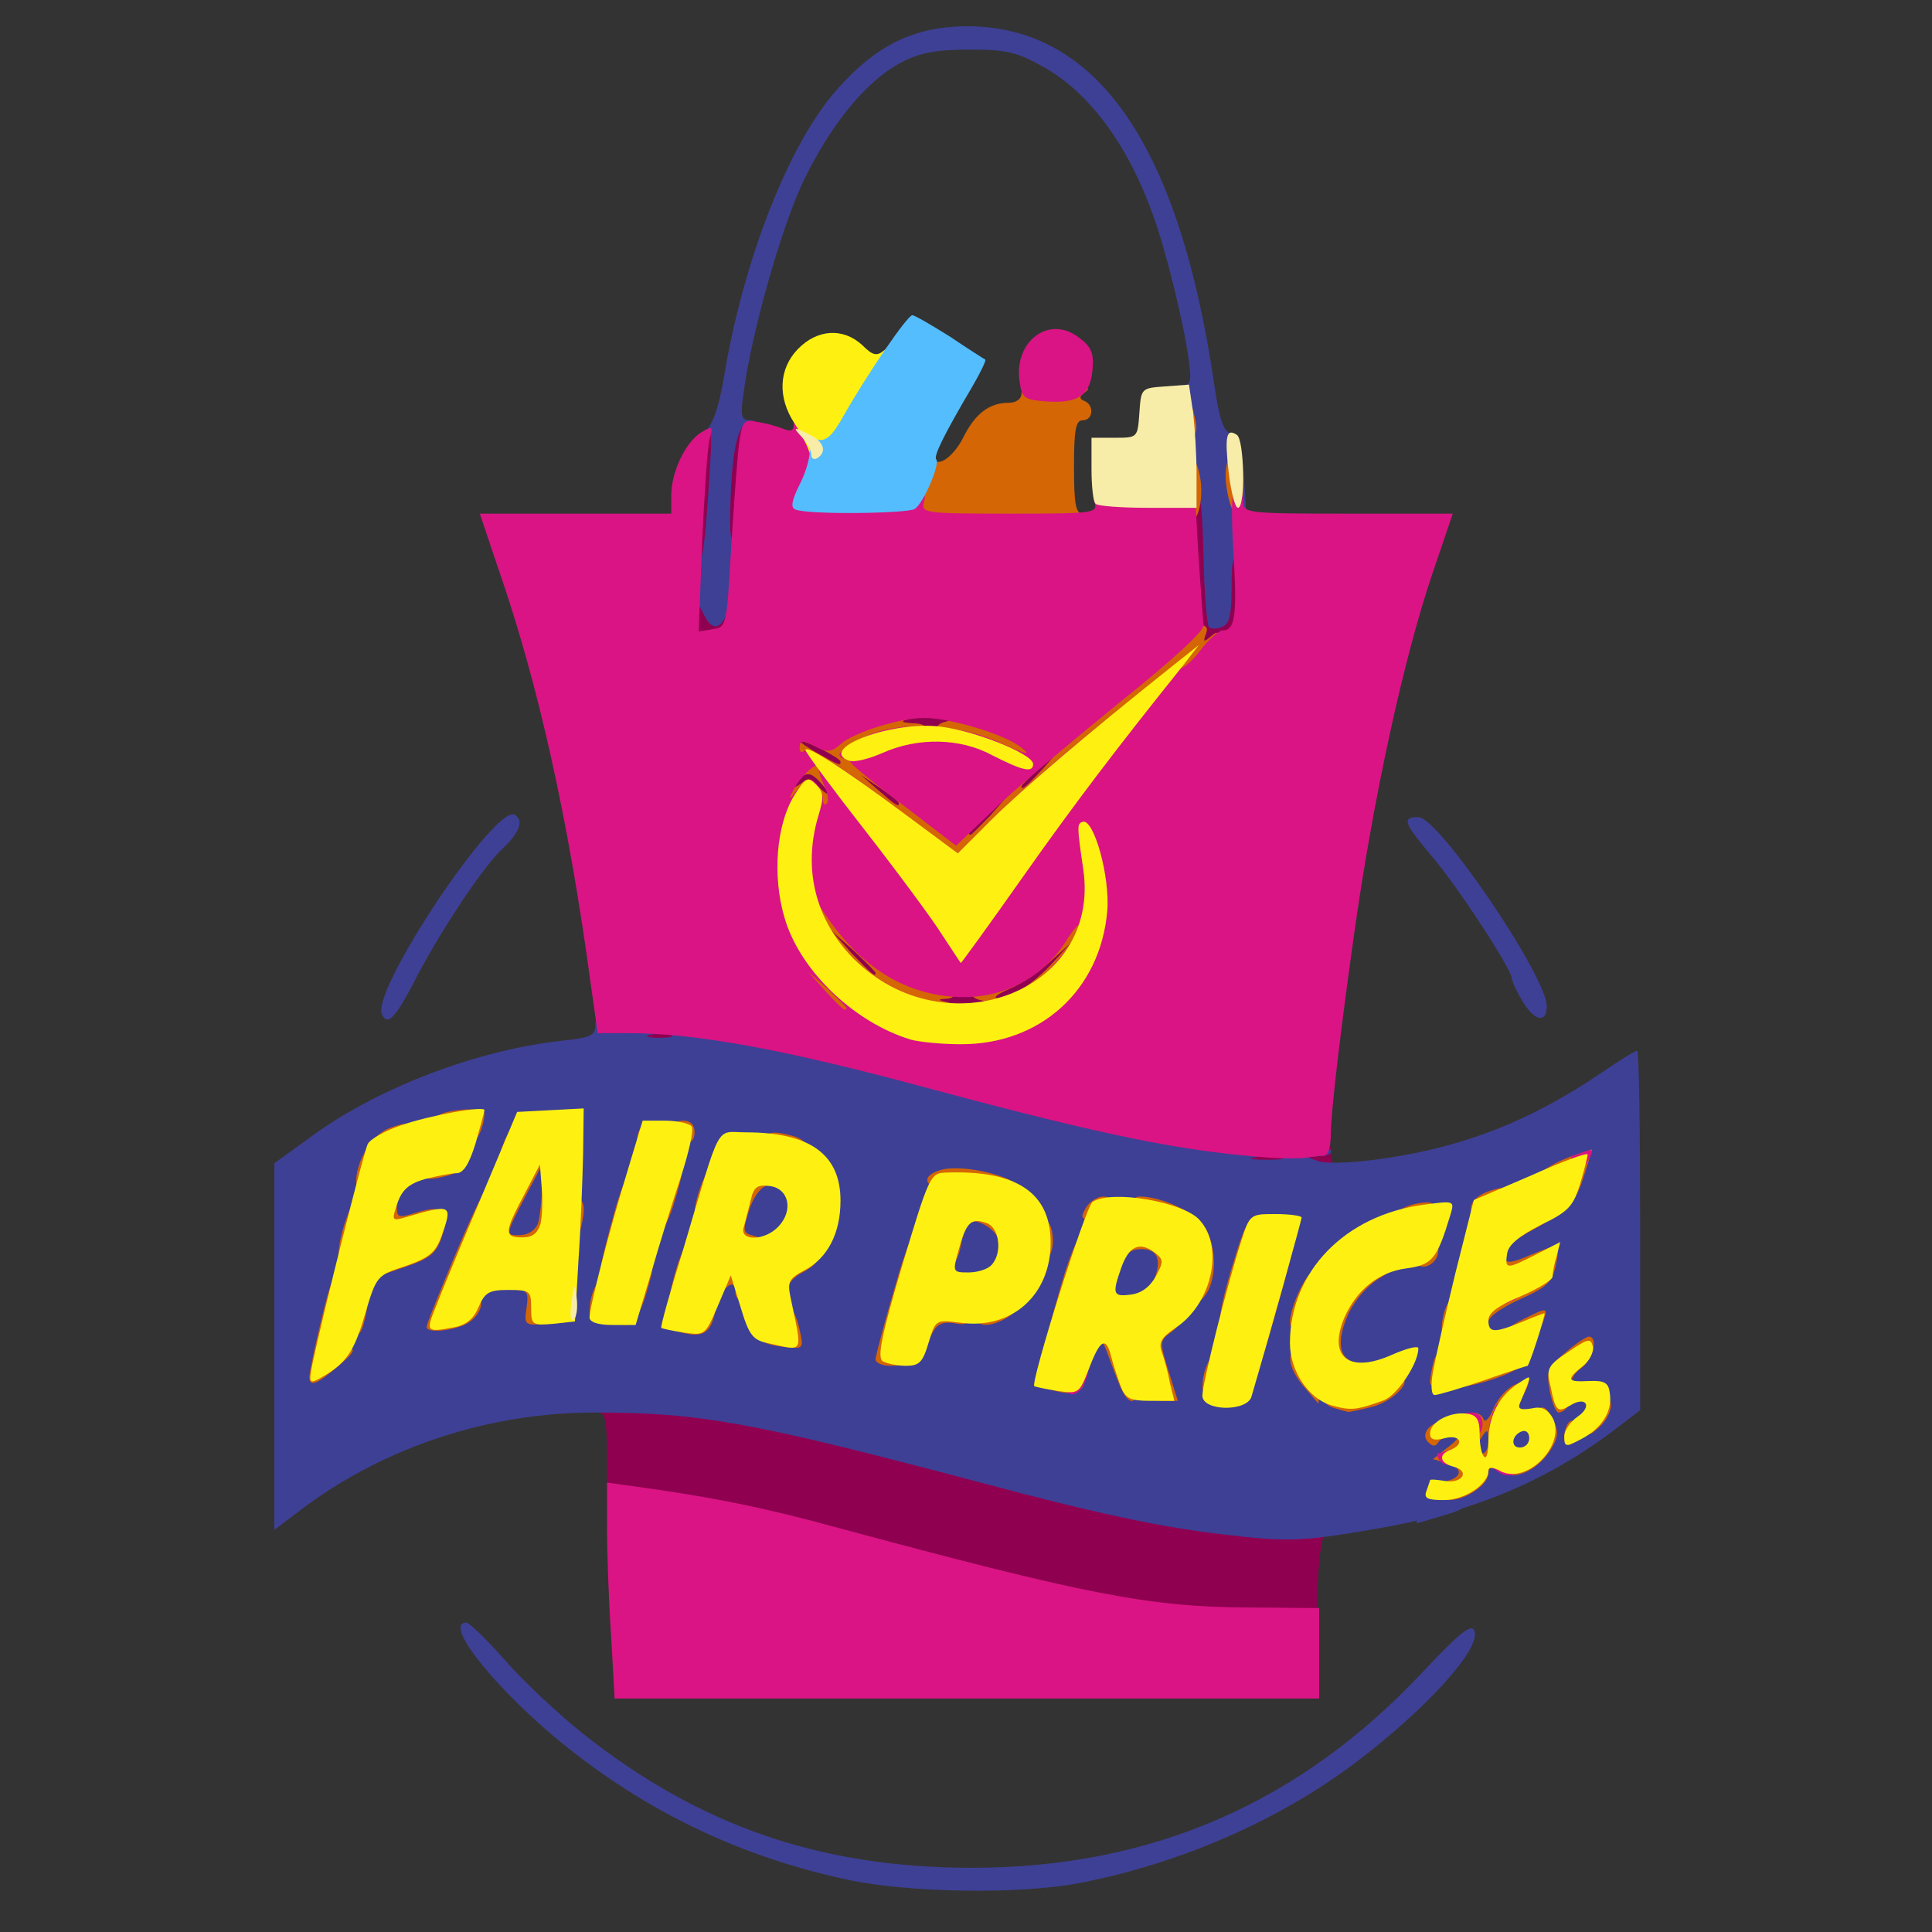 <svg xmlns="http://www.w3.org/2000/svg" width="3310" height="3310"><rect width="100%" height="100%" fill="#333333" stroke="none"/><path d="M1450 3220c-190-41-357-123-507-250-107-92-182-190-144-190 5 0 35 29 66 64 31 36 92 93 136 128 199 157 406 228 664 228 308 0 563-111 774-337 62-66 82-82 87-69 12 30-82 134-204 226-131 99-301 173-472 206-104 20-294 17-400-6zm983-660c5-40 3-50-8-50-10 0-15-11-15-35 0-33 2-35 35-35 28 0 35 4 35 20 0 11 7 20 15 20 10 0 15-10 15-30 0-28 3-30 35-30 34 0 35 1 35 40s-1 40-35 40c-35 0-35 0-33 42 3 41 3 42-41 55l-44 13 6-50zm197-105c0-54 0-55-30-55-28 0-30-3-30-35 0-33 2-35 35-35s35 2 35 35c0 24 5 35 15 35s15-11 15-35c0-19 5-35 10-35 6 0 10-7 10-15 0-10 11-15 35-15 33 0 35 2 35 35 0 19-4 35-10 35-5 0-10 7-10 15s-9 15-20 15c-13 0-20 7-20 20 0 11 7 20 15 20s15 9 15 20c0 21-45 50-80 50-18 0-20-6-20-55zm-702-22c-36-4-38-6-38-39 0-30-3-34-25-34s-25-4-25-35c0-33 2-35 35-35s35 2 35 34c0 31 3 34 38 39 20 4 61 4 90 0l52-6v83l-62-2c-35-1-80-3-100-5zm302-28c0-33 2-35 33-35 22 0 28-3 18-9-7-5-16-29-18-55l-6-46h36c26 0 36 5 40 20 3 11 12 20 21 20s16 8 16 20c0 16 7 20 35 20 33 0 35 2 35 35s-2 35-35 35c-28 0-35-4-35-20s-7-20-35-20c-33 0-35 2-35 35s-2 35-35 35-35-2-35-35zm-100-80c0-33 2-35 35-35s35 2 35 35-2 35-35 35-35-2-35-35zm-380-5c0-25-4-30-25-30-22 0-25-4-25-35 0-27 4-35 18-35 9 0 41-3 70-6l52-7v37c0 20-4 36-10 36-5 0-10 16-10 35 0 33-2 35-35 35-32 0-35-2-35-30zm-410-25c0-33 2-35 35-35s35 2 35 35-2 35-35 35-35-2-35-35zm-100-11c0-9-9-18-20-21-15-4-20-14-20-40v-36l45 6c26 2 49 7 52 10s8 26 10 52l6 45h-37c-26 0-36-4-36-16zm240-19c0-33 2-35 35-35s35 2 35 35-2 35-35 35-35-2-35-35zm520 0c0-33 2-35 35-35s35 2 35 35-2 35-35 35-35-2-35-35zm-1130-50c0-33 2-35 35-35s35 2 35 35-2 35-35 35-35-2-35-35zm110 0c0-33 2-35 35-35s35 2 35 35-2 35-35 35-35-2-35-35zm1180 0c0-33 2-35 35-35s35 2 35 35-2 35-35 35-35-2-35-35zm290 3c0-13 7-56 17-95 17-73 17-73 50-73 40 0 41 11 16 118-17 72-17 72-50 72-28 0-33-4-33-22zm-570-23c0-33 2-35 35-35s35 2 35 35-2 35-35 35-35-2-35-35zm-1260-10c0-33 2-35 35-35s35 2 35 35-2 35-35 35-35-2-35-35zm110 0c0-33 2-35 35-35s35 2 35 35-2 35-35 35-35-2-35-35zm390 20c0-8-7-15-15-15-10 0-15-11-15-35 0-33 2-35 35-35 24 0 35 5 35 15 0 8 7 15 15 15 10 0 15 11 15 35 0 33-2 35-35 35-24 0-35-5-35-15zm480-30c0-33 2-35 35-35s35 2 35 35-2 35-35 35-35-2-35-35zm166-51c-11-81-10-84 28-84 30 0 34 4 40 31 3 17 6 47 6 65 0 32-2 34-34 34s-34-2-40-46zm-926-9v-35h110v70H840v-35zm420 0c0-31 3-35 25-35 16 0 25-6 25-15 0-10 11-15 35-15 33 0 35 2 35 35 0 24-5 35-15 35-8 0-15 7-15 15 0 11-12 15-45 15-45 0-45 0-45-35zm930 15c0-13-7-20-20-20-16 0-20-7-20-35v-35h49c46 0 49 1 55 31 13 68 9 79-29 79-28 0-35-4-35-20zm-1460-35c0-33 2-35 35-35s35 2 35 35-2 35-35 35-35-2-35-35zm1610-20c0-33 2-35 35-35s35 2 35 35-2 35-35 35-35-2-35-35zm-930-20c0-45 0-45 35-45s35 0 35 45 0 45-35 45-35 0-35-45zm140-20c0-19 5-35 10-35 6 0 10-7 10-15 0-12 14-15 70-15h70v35c0 35 0 35-45 35-33 0-45 4-45 15 0 10-11 15-35 15-33 0-35-2-35-35zm-820-20c0-33 2-35 35-35s35 2 35 35-2 35-35 35-35-2-35-35zm90-40c0-33 2-35 35-35s35 2 35 35-2 35-35 35-35-2-35-35zm-230-10c0-33 2-35 35-35s35 2 35 35-2 35-35 35-35-2-35-35zm460 0c0-33 2-35 35-35s35 2 35 35-2 35-35 35-35-2-35-35zm140-10c0-31 3-35 25-35 14 0 25-4 25-10 0-5 18-10 40-10 39 0 40 1 40 35 0 32-2 35-30 35-16 0-30 5-30 10 0 6-16 10-35 10-33 0-35-2-35-35zm-510-39c0-31 3-34 38-40 74-12 82-9 82 28 0 31-3 34-37 40-75 12-83 9-83-28zm220-21v-35h110v70H900v-35zm-246-158c-16-44 196-361 228-341 16 10 8 31-23 60-34 32-112 151-152 231-30 57-44 72-53 50zm996-21c0-30 4-34 31-40 67-13 79-9 79 28 0 30-4 34-31 40-67 13-79 9-79-28zm960 2c-11-18-20-37-20-42 0-15-93-158-137-209-48-57-52-67-23-67 35 0 220 273 220 324 0 29-20 26-40-6zm-1140-363c0-33 2-35 35-35s35 2 35 35-2 35-35 35-35-2-35-35zm-110-70c0-33 2-35 35-35s35 2 35 35-2 35-35 35-35-2-35-35zm273-2c-19-4-23-11-23-39 0-37 12-41 79-28 27 6 31 10 31 40 0 32-2 34-32 33-18-1-43-4-55-6zm-143-38c0-33 2-35 35-35s35 2 35 35-2 35-35 35-35-2-35-35zm-310-150c-9-11-11-52-5-172 7-144 9-158 30-179 16-16 26-44 35-96 33-202 112-404 196-497 67-75 131-105 219-106 224-1 365 203 425 612 9 62 16 82 29 86 15 4 19 21 24 103 4 55 7 133 7 175 0 84-3 89-65 89-41 0-42-2-49-200-3-74-9-161-12-192-6-51-5-58 11-58 15 0 17-6 11-47-8-59-38-182-60-243-43-121-109-210-186-254-48-27-64-31-130-31-58 0-85 6-116 22-59 31-119 104-166 200-38 78-91 264-104 366-6 40-4 47 11 47 14 0 16 6 11 28-4 15-9 97-12 182-4 85-11 161-16 168-14 17-73 15-88-3z" fill="#3E4095"/><g fill="#8F0051"><path d="M2015 2783c-157-20-232-37-655-148-74-19-177-41-227-47l-93-12v-78c0-63-3-78-15-78-8 0-15-7-15-15 0-12 15-15 73-15 112 0 264 26 456 76 343 89 401 103 488 118 48 8 125 18 171 22 45 4 82 11 82 15 0 5-4 9-10 9-5 0-10 35-12 78l-3 77-105 1c-58 1-118 0-135-3zm265-678c0-33 2-35 35-35s35 2 35 35-2 35-35 35-35-2-35-35zm-245-96c-78-11-267-53-430-99-241-66-405-100-487-100h-48v-35c0-35 0-35 44-35 110 0 266 30 531 100 321 86 441 110 563 110 70 0 72 1 72 25 0 14 5 25 10 25 6 0 10 5 10 10 0 12-165 11-265-1zm-495-274c-52-16-123-73-145-116-8-15-15-42-15-59 0-28 3-30 35-30 19 0 35 4 35 10 0 18 73 91 109 110 85 43 155 29 218-43 24-27 40-37 63-37 28 0 30 3 30 35 0 51-56 110-123 130-62 18-147 18-207 0zm21-285c-24-22-46-40-48-40-3 0-16-9-31-20-14-12-28-16-31-11-4 5-35 13-70 17l-63 7 6-42c19-131 15-121 50-121 17-1 56-9 86-20 93-33 249-20 314 26 17 12 21 11 33-6 8-11 18-20 22-20 5 0 28-18 52-40s49-40 54-40c6 0 16-9 23-20s17-20 22-20c6 0 18-8 28-17 15-16 17-34 14-130-4-108-3-113 16-113s21 8 24 114c1 63 6 117 9 120 3 4 14 4 23 0 12-5 16-20 16-65 0-52 2-59 20-59s20 7 20 68c0 72-3 81-37 100-13 6-33 18-45 25-13 6-29 20-36 30-7 9-17 17-21 17s-27 18-51 40-48 40-54 40-17 9-24 20-17 20-22 20c-6 0-24 16-41 35s-40 35-50 35-19 5-19 12c0 16-51 68-67 68-7 0-13 7-13 15 0 10-10 15-33 15s-44-11-76-40zm99-85c13-14 32-25 42-25 30 0 20-25-17-43-52-25-108-31-150-17l-37 12 36 24c20 14 36 29 36 34 0 6 6 10 14 10 7 0 19 7 26 15 17 20 23 19 50-10z"/><path d="M1810 1395c0-33 2-35 35-35s35 2 35 35-2 35-35 35-35-2-35-35zm-640-324c0-45 19-55 35-20 13 29 28 29 40 2 16-38 37-28 33 15l-3 37-52 3-53 3v-40zm0-153c0-107 10-163 32-177 18-11 19-9 13 81-8 131-14 158-30 158-12 0-15-14-15-62zm81-40c2-102 12-152 33-156 18-4 19 1 13 58-4 35-7 83-7 106 0 37-3 44-20 44-18 0-20-6-19-52zm479-173c0-8 5-15 10-15 6 0 10-9 10-20 0-16 7-20 35-20 33 0 35 2 35 35 0 35 0 35-45 35-33 0-45-4-45-15z"/></g><g fill="#3E4095"><path d="M2097 2629c-105-12-215-35-417-89-389-103-480-120-661-120-178 0-355 57-496 161l-53 40v-628l58-42c115-86 288-152 435-168 48-5 57-9 57-26 0-19 5-19 108-12 159 11 278 34 537 105 255 71 460 110 572 110 43 0 62 19 21 21-21 1-21 1 3 9 16 4 64 2 115-6 135-20 248-65 366-145 32-22 60-39 63-39s5 139 5 308v308l-47 36c-118 88-243 140-410 168-122 21-148 22-256 9zm56-397c20-70 30-121 23-119-11 4-74 215-75 252s16-5 52-133zm194 141c13-6 6-9-27-13l-45-5-3-57c-4-68 15-110 61-138 18-11 46-20 63-20 23 0 33-5 37-20 7-26-12-26-62-1-65 33-131 124-131 180 0 26 47 81 70 81 10 0 27-3 37-7zm-382-63v-60h-42c-42 0-43-1-43-32 0-18 5-50 11-70 10-38 10-38 64-38 50 0 55 2 61 25 3 14 4 39 0 55-7 38-1 38 19-1 15-28 15-33 1-54-20-30-43-43-94-51-33-5-42-3-50 12-17 33-80 254-73 254 4 0 14-18 21-40 13-39 16-41 49-38 32 3 36 7 50 51 8 26 17 47 20 47s6-27 6-60zm585 15l35-13-32-1c-30-1-32-3-35-43l-3-43-11 58c-12 63-11 64 46 42zm-911-93c64 3 89-11 117-64 21-41 17-64-16-92-33-27-100-50-112-38-4 4-23 57-41 117-46 150-50 167-27 117l19-42 60 2zm-318-13c-2-40 1-53 15-64 16-11 12-13-36-12l-55 2 1-45c1-25 6-58 13-73 10-26 14-28 63-25l53 3 3 47c2 26-2 58-8 70-11 23-11 23 10-1 30-34 35-67 15-97-19-30-76-56-112-52-23 3-29 14-64 128-39 127-51 190-21 113 15-40 19-43 54-43 27 0 38 4 38 15 0 16 26 85 32 85 2 0 1-23-1-51zm-364-50c1-35-1-56-4-46-3 13-16 17-58 17-33 0-55-5-57-12-3-7-10 2-16 20l-11 32h119v31c0 20 4 29 13 27 8-3 13-28 14-69zm149-77c40-131 45-157 25-136-9 9-81 257-81 278 0 28 18-19 56-142zm1444 68c0-51 14-73 51-85 11-4 19-9 16-11-2-2-18 1-34 7-27 9-33 18-47 74-19 78-19 76-1 69 10-4 15-21 15-54zm-1885-20c47-18 48-19 18-20-31 0-32-1-35-47l-3-48-16 68c-9 37-16 67-15 67 0 0 24-9 51-20zm305-140c0-68-1-70-25-70-14 0-29 8-35 20-10 18-8 20 20 20 29 0 30 1 30 50 0 28 2 50 5 50s5-31 5-70zm-254-11c44-8 63-21 64-41 0-29-123 27-128 57-2 15-1 17 6 6 5-7 31-17 58-22zm1477-6c-13-2-33-2-45 0-13 2-3 4 22 4s35-2 23-4zm-1045-210c-10-2-26-2-35 0-10 3-2 5 17 5s27-2 18-5z"/><path d="M1612 2146c3-35 9-69 12-75 9-14 71-14 97-1 15 9 19 22 19 63 0 29-5 58-12 65s-36 12-66 12h-55l5-64zM1330 875c0-33 2-35 35-35s35 2 35 35-2 35-35 35-35-2-35-35z"/></g><g fill="#D46605"><path d="M2460 2556c0-7 9-16 20-19 27-7 25-23-2-31l-23-6 25-20c20-15 21-20 8-20-9 0-20 5-24 11-4 7-9 8-17 0-17-17 11-42 39-35 15 4 24 2 24-5 0-15 27-14 32 1 2 6 10-2 17-19s23-35 37-41c28-13 29-11 10 26-7 15-17 42-21 60-6 30-5 32 19 32s26-4 26-40c0-45 15-52 32-15 9 19 7 29-6 50-24 36-62 52-87 37-15-10-19-9-19 2 0 20-39 46-67 46-13 0-23-6-23-14zm90-88c0-19-2-20-10-8-13 19-13 30 0 30 6 0 10-10 10-22zm130-7c0-11 5-23 10-26 6-3 10 3 10 14s-4 23-10 26c-5 3-10-3-10-14zm40-34c0-30 4-37 20-37 13 0 20 7 20 18s-9 27-20 37c-20 18-20 17-20-18zm-432-14c-32-8-21-33 15-34 17 0 26-3 20-6-7-2-13-11-13-19s-10-14-25-14c-21 0-25 5-25 33l-1 32-24-28c-30-34-33-67-6-67 11 0 22 6 24 13 3 6 6-4 6-24 2-61 20-99 47-99 19 0 24-5 24-25 0-22 4-25 35-25 45 0 44 12 0 39-22 13-43 37-55 62-27 61-11 93 42 82 21-4 28-2 28 11 0 9 7 16 15 16 30 0-4 39-43 50-20 5-39 9-42 9-3-1-13-3-22-6zm367-30c-6-34-4-40 26-65 18-16 37-28 41-28 17 0 7 40-13 54-14 10-19 21-15 32 6 16-9 44-24 44-4 0-11-17-15-37zm-739-15c-7-18-16-42-20-53-7-19-8-19-21 5-14 25-14 25-15-12 0-36 1-38 33-38 31 0 35 4 45 39 24 78 5 127-22 59zm54-3c0-19-4-35-10-35-5 0-10-16-10-35 0-33 2-35 35-35 39 0 43 7 18 25-16 12-16 16-1 64l16 51h-24c-21 0-24-5-24-35zm-162 18c-34-9-20-33 18-33 28 0 35 3 32 17-3 19-21 24-50 16zm252-5c0-30 13-58 26-58 9 0 14 12 14 35 0 28-4 35-20 35-11 0-20-6-20-12zm60-23c0-19 5-35 10-35 6 0 10-16 10-35 0-28 4-35 20-35 22 0 25-13 21-92-3-43-1-48 18-48 12 0 21 3 21 8 0 4-16 67-37 140-23 84-41 132-50 132-8 0-13-13-13-35zm330 13c0-7 3-23 6-35 7-26 34-32 34-8 0 17 46 21 52 4 2-5 23-13 47-16 40-6 43-5 33 13-19 35-172 72-172 42zm-1920-9c0-6 9-51 21-100 14-60 25-89 35-89 8 0 14 10 14 25 0 16 6 25 15 25 16 0 18 12 8 48-4 17-11 22-24 19-12-3-19 0-19 9 0 8 8 14 18 14 12 1 8 8-18 30-37 32-50 37-50 19zm970-30c0-5 14-59 32-120 21-75 36-109 46-109 12 0 13 10 9 47-3 26-10 49-16 51s-11 19-11 38-5 34-10 34c-7 0-8 13-4 35 6 33 5 35-20 35-14 0-26-5-26-11zm290-19c0-6 12-53 27-105 28-99 53-127 53-60 0 19-4 35-10 35-5 0-10 16-10 35s-4 35-10 35c-5 0-10 16-10 35 0 28-4 35-20 35-11 0-20-5-20-10zm-472-7c-22-5-24-33-3-33 8 0 15-9 15-20 0-36 27-21 38 20 9 38 9 40-12 39-11-1-29-3-38-6z"/><path d="M1570 2265c0-35 0-35 45-35 39 0 45 3 45 21 0 17-5 20-25 16-18-3-29 1-36 14-15 30-29 22-29-16zm1000 25c0-5 18-19 40-30 44-22 44-22 30 14-7 20-16 26-40 26-16 0-30-4-30-10zm-1402-7c-27-7-30-34-12-100 19-70 44-86 44-28 0 19-4 35-10 35-5 0-10 11-10 25 0 20 5 25 25 25 21 0 23 3 16 23-8 23-23 28-53 20zm1302-5c0-30 13-58 26-58 9 0 14 12 14 35 0 28-4 35-20 35-11 0-20-6-20-12zm-1739-5c0-5 24-64 53-133 33-78 57-125 67-125 20 0 31-19 14-25-11-4-11-10 0-37 18-41 35-42 35-3 0 25 4 30 25 30 22 0 25 4 25 35s3 35 25 35c26 0 31 13 19 58-4 15-14 22-30 22-13 0-24 5-24 10 0 6-20 10-45 10-41 0-45-2-51-27-10-48-12-49-13-10-1 20-5 37-11 37-5 0-10 11-10 25s-4 25-10 25c-5 0-10 5-10 10 0 6 9 10 19 10 28 0 15 39-16 51-29 11-63 12-62 2zm191-178c3-11 6-38 7-60v-40l-29 55c-35 67-35 67-7 66 13-1 25-9 29-21zm1288 170c0-25 28-85 39-85 12 0 14 42 5 78-7 25-44 31-44 7zm310-20c0-31 3-35 25-35s24-2 15-26c-6-14-10-39-10-55 0-22 5-29 20-29 11 0 20-7 20-15 0-10 11-15 35-15 44 0 45 14 3 36-35 18-48 31-48 51 0 8 13 6 42-7 24-10 44-17 46-15s1 18-3 35c-6 27-16 36-61 56-31 14-54 30-54 39 0 8-7 15-15 15-10 0-15-11-15-35z"/><path d="M902 2241c4-25 1-31-14-31-10 0-18-4-18-10 0-5 16-10 35-10 28 0 35 4 35 20 0 29 37 27 43-2 3-13 4-5 4 17-2 40-2 40-46 43-43 3-43 3-39-27zm158 5c0-14 5-26 10-26 6 0 10-16 10-35 0-28 4-35 20-35 23 0 24 10 6 70-15 51-46 69-46 26zm610 4c0-16 7-20 35-20 39 0 46 14 16 30-31 16-51 12-51-10zm421 3c0-10 10-52 23-93 16-55 27-76 40-78 17-4 18 1 13 34-4 22-11 40-17 42-5 2-10 14-10 27 0 51-12 85-31 85-12 0-19-7-18-17zm-1081-5c0-30 13-58 26-58 9 0 14 12 14 35 0 28-4 35-20 35-11 0-20-6-20-12zm210-50c0-37 1-38 35-38 33 0 35 2 35 35 0 24-5 35-15 35-8 0-15-7-15-15 0-20-10-19-26 3-12 15-13 13-14-20zm820-33c0-63-1-65-25-65-14 0-25 5-25 10 0 6 7 10 15 10 11 0 15 12 15 45 0 41-2 45-25 45-21 0-23-3-16-22 11-32 3-48-24-48-13 0-26 6-28 13-3 6-6-3-6-20-1-30 2-33 32-34 23-1 26-3 10-6-24-5-33-43-10-43 35 0 88 24 107 47 22 28 26 82 10 114-20 35-30 19-30-46zm-710 20c0-33 2-35 35-35 41 0 45 11 10 30-14 7-25 19-25 27 0 7-4 13-10 13-5 0-10-16-10-35zm-690-20c0-20 7-25 43-33l42-10-42-1c-42-1-43-2-43-36 0-28 4-35 20-35 13 0 20 7 20 19 0 17 3 18 35 8 45-14 57-2 42 42-10 29-20 37-64 52l-53 18v-24zm390 4c0-7 10-47 22-90 23-85 48-107 48-44 0 19-4 35-10 35-5 0-10 11-10 24 0 52-12 86-31 86-11 0-19-5-19-11zm580-34c0-28 4-35 20-35 13 0 20-7 20-20 0-15 7-20 29-20 49 0 61 9 61 46 0 24-5 34-15 34-8 0-15-7-15-15 0-16-36-39-49-31-5 3-12 22-15 41-9 47-36 48-36 0zm810 15c0-14 7-20 24-20 19 0 23 4 19 20-3 11-14 20-24 20-12 0-19-7-19-20zm-1840-1c0-32 24-99 36-99 15 0 18 28 8 79-5 21-12 31-25 31-11 0-19-5-19-11zm1190-24c0-37 24-50 32-17 6 27-2 52-18 52-9 0-14-11-14-35zm-530 0c0-13 5-47 11-75 10-48 12-50 45-50 37 0 49 24 16 32-10 3-23 22-29 43-11 34-10 38 8 42 34 9 22 33-16 33-30 0-35-3-35-25zm-130-31c0-50 22-104 42-104 22 0 22 9 1 77-18 56-43 72-43 27zm1280-8c0-13 28-26 58-26 6 0 12 9 12 20 0 16-7 20-35 20-23 0-35-5-35-14zm-1200-7c0-29 25-89 37-89 14 0 17 38 7 78-6 22-44 32-44 11zm670-9c6-11 20-20 30-20 13 0 20 7 20 20 0 16-7 20-30 20-28 0-30-2-20-20zm660 1c0-12 11-23 30-30 28-9 30-8 30 13 0 23-17 36-46 36-8 0-14-9-14-19zm150-21c0-13-7-20-20-20-43 0-7-34 57-54l21-7-16 51c-16 50-42 68-42 30zm-1032-7c-51-4-66-26-28-38 39-13 140 13 140 35 0 10-17 10-112 3zm-1028-18c0-37 29-83 59-93 29-10 31-10 31 14 0 19-5 24-25 24-22 0-25 4-25 35 0 28-4 35-20 35-11 0-20-7-20-15zm110-25c0-16 7-20 35-20 40 0 49 24 13 34-38 10-48 7-48-14zm590-40c0-21 10-24 48-14 36 10 27 34-13 34-28 0-35-4-35-20zm-218-12c5-34 38-37 38-4 0 20-5 26-21 26-15 0-20-5-17-22zm-302 2c0-5-11-10-25-10-31 0-33-25-2-34 31-8 67-7 67 2-1 24-14 52-26 52-8 0-14-4-14-10zm360-10c0-13 7-20 20-20s20 7 20 20-7 20-20 20-20-7-20-20zm408-119c-48-10-118-41-118-53 0-4-5-8-12-8-16 0-68-51-68-67 0-7-4-13-10-13-5 0-10-13-10-30 0-19-5-30-14-30-16 0-26-30-26-77 0-30 3-33 30-33 20 0 30-5 30-15s10-15 33-15c28 0 34 5 45 38 7 20 16 47 19 60 3 12 12 22 19 22 8 0 19 9 26 20s18 20 25 20 13 4 13 8c0 10 72 34 79 27 2-3-1-5-7-5-7 0-12-7-12-15s-4-15-10-15c-5 0-10-7-10-15s-4-15-10-15c-5 0-10-7-10-15s-4-15-10-15c-5 0-10-9-10-20 0-12-7-20-16-20s-18-9-21-19c-3-11-11-22-19-25s-14-14-14-25c0-10-9-21-20-24s-20-1-20 4-29 9-65 9h-65v-40c0-28 4-40 14-40s16-19 21-65l7-65h44c24 0 44-4 44-9 0-10 77-31 114-31 29 0 35 16 9 23-11 3-7 5 10 6 24 1 27 5 27 36 0 33-2 35-35 35-19 0-35 5-35 10 0 6 7 10 15 10s15 4 15 9 9 11 20 14 20 12 20 20c0 15 32 25 60 20 8-2 21-16 27-30 15-30 7-39-39-49-37-9-53-69-20-77 16-4 16-5 0-6-10 0-18-6-18-12 0-16 89-5 142 18 51 22 84 19 91-8 3-11 14-19 26-19s21-6 21-15 9-15 24-15c18 0 25-6 28-22 2-15 11-24 24-26 12-2 24-12 27-23 3-10 12-19 21-19s16-4 16-10c0-5 12-10 26-10 20 0 25 4 20 16-5 14-4 15 9 4s15-8 15 22c0 34-24 68-48 68-7 0-12 9-12 20s-9 25-20 32-20 18-20 25-9 18-20 25-20 18-20 25-6 16-12 20c-31 20-50 87-27 95 6 2 13 25 16 51 5 43 4 47-16 47-14 0-21 6-21 20 0 13 7 20 20 20 16 0 20 7 20 35 0 34-23 103-38 115-4 3-12 14-18 24-6 11-19 24-30 30-10 6-21 14-24 18-25 32-183 56-262 39zm115-68c-19-7-16-33 5-34 16-1 16-2 0-6-10-2-18-11-18-19s-4-14-10-14c-5 0-10 7-10 15s-8 16-17 16c-17 1-17 2 0 6 9 2 17 11 17 18s-8 16-17 18c-10 3 0 5 22 5s34-2 28-5zm75-57c15-8 40-29 57-48l30-33-35 32c-19 18-51 39-70 47s-29 15-22 16c7 0 25-6 40-14zm-28-26c0-5 8-10 19-10 10 0 21-9 24-20s11-20 19-20c15 0 38-73 37-118 0-26-1-26-9-4-5 12-14 22-20 22-5 0-10 7-10 15s-4 15-10 15c-5 0-10 6-10 14 0 7-11 25-25 40s-25 31-25 37c0 5-4 9-10 9-5 0-10 7-10 15s7 15 15 15 15-4 15-10zm-220-3c0-2-17-19-37-38l-38-34 34 38c33 34 41 42 41 34zm197-154c7-3 13-11 13-19s5-14 10-14c6 0 10-7 10-15 0-9 7-18 15-21 8-4 15-12 15-20s5-14 10-14c6 0 10-5 10-12 0-6-10-2-23 10s-29 22-35 22c-7 0-12 5-12 12 0 24-34 48-67 48-18 0-33-4-33-10 0-5-7-10-15-10s-15 9-15 20 7 20 15 20 15 7 15 15 5 15 10 15c6 0 10 6 10 14 0 27 25 23 39-7 8-16 20-31 28-34zm-1-115l29-33-32 29c-31 28-38 36-30 36 2 0 16-15 33-32zm-156-22c0-3-15-14-32-26l-33-22 30 26c31 27 35 29 35 22zm270-22c0-8-7-14-15-14s-15 9-15 20c0 13 5 18 15 14 8-4 15-12 15-20zm-405-14c-14-15-21-17-32-9-7 6-13 14-13 16 0 3 6 0 14-6 10-9 16-8 26 4 7 8 15 15 18 15s-3-9-13-20zm381-22l29-33-32 29c-18 17-33 31-33 33 0 8 8 1 36-29zm-346-13c0-6-56-35-67-35-4 1 8 9 27 20 39 22 40 22 40 15zm110-432c0-47 20-103 37-103 7 0 13 5 13 10 0 25 32 6 50-30 21-42 45-60 79-60 12 0 21-7 21-15 0-12 14-15 63-15 46 0 58 3 47 11s-12 12-2 16c17 7 15 33-3 33-12 0-15 16-15 80s3 80 15 80c8 0 15 7 15 15 0 13-24 15-160 15h-160v-37zm330 2c0-33 2-35 35-35s35 2 35 35-2 35-35 35-35-2-35-35zm140-35c0-45 4-60 14-60 18 0 30 50 21 90-4 17-13 30-21 30-10 0-14-15-14-60zm86 18c-11-42-7-78 9-78 11 0 15 12 15 50 0 52-13 67-24 28zm-96-143c0-40 24-49 34-12s7 47-14 47c-16 0-20-7-20-35z"/></g><path d="M1047 2803c-4-58-7-141-7-185v-78l43 6c133 18 227 37 347 70 430 116 538 137 707 138l123 1v155H1053l-6-107zm1496-288c3-26 67-36 67-10 0 21-27 30-44 16-11-9-15-9-20 1-3 7-5 4-3-7zm-78-15c-3-5-4-10-1-10 2 0 11-3 20-6 11-4 16-1 16 10 0 18-25 22-35 6zm35-60c0-13 7-20 20-20s20 7 20 20-7 20-20 20-20-7-20-20zm51 8c0-7 4-22 9-33 7-17 9-15 9 13 1 17-3 32-9 32-5 0-10-6-9-12zm-724-64c-4-4-7-16-7-26 0-12 7-18 25-18 21 0 23 3 16 22-9 24-23 33-34 22zm714-146c-1-37 0-38 34-38 43 0 46 18 5 33-16 6-31 18-34 27-2 8-4-2-5-22zm149-243c0-8 2-15 4-15s12-3 21-7c15-5 16-3 6 15-13 25-31 29-31 7zm-520-12c-146-11-275-37-570-116-254-69-407-97-524-97h-52l-13-92c-37-273-89-507-156-700l-33-98h328v-31c0-40 24-91 51-108 20-12 21-11 15 11-4 12-9 92-13 176l-6 154 24-4c23-3 24-6 31-128 4-69 10-149 13-179 6-51 8-53 33-48 15 2 35 8 45 12 12 5 17 3 17-9 0-9 8-16 19-16 32 0 44 26 39 86l-5 57 88-6c83-6 87-6 82 13s0 20 147 20 151-1 145-20-2-20 83-20h89l6 108c4 59 8 114 9 123 2 9-53 60-147 135-82 67-179 148-213 182l-64 61-86-66c-48-36-90-70-93-75s-9-9-13-9c-3 1-7-2-8-6 0-5 16-17 38-28 60-31 162-27 239 8 44 20 53 22 35 8-28-23-122-51-167-51-41 0-121 25-143 45-14 13-23 14-39 6-25-14-31-14-31 1 0 6 3 8 7 5 8-9 59 22 171 106l93 69 62-62c87-86 305-262 316-255 5 3 22-10 37-30 14-19 32-35 39-35 21 0 25-26 18-135-4-76-3-105 5-105 7 0 12 9 12 20 0 19 7 20 179 20h180l-35 103c-49 145-101 382-134 617-22 156-40 306-40 343 0 23-5 37-12 37s-22 2-33 4c-11 1-40 1-65-1zm-465-233c14-6-2-9-50-9-38-1-81-4-95-6-22-5-21-3 5 9 33 17 109 20 140 6zm-255-23c0-2-15-16-32-33l-33-29 29 33c28 30 36 37 36 29zm271-19c19-6 45-20 58-30 28-22 71-77 71-92 0-6-8 3-19 19-44 74-120 111-206 102-85-9-155-56-213-143-10-16-11-15-1 6 55 116 194 178 310 138zm28-266l81-113-69 61c-38 34-72 68-75 76-10 27-74 17-119-18l-41-33 53 70c29 38 56 75 58 83 8 18 14 11 112-126zm-334-89c-8-18-11-27-14-39-2-10-31 18-42 40-9 19-8 18 8-2 15-18 21-20 31-10 6 6 12 19 12 27s3 12 6 8c4-3 3-14-1-24zm332-698c-11-70 50-116 101-77 21 15 26 27 24 52-3 46-23 61-76 58-41-3-45-5-49-33z" fill="#DA1484"/><g fill="#FEF112"><path d="M2444 2554c3-9 6-17 6-18 0-2 11-1 24 1 30 6 46-16 17-24-24-6-28-21-6-29 25-10 17-27-10-20-18 5-25 2-25-8 0-20 35-38 63-34 17 2 22 10 22 35 0 17 3 35 8 39 4 4 7-8 7-27 0-42 18-77 50-98 26-17 26-20 4 33-4 10 1 12 20 9 17-4 27 1 36 16 24 46-44 116-90 91-13-7-20-7-20 0 0 23-41 50-76 50-29 0-35-3-30-16zm176-90c0-9-5-14-12-12-18 6-21 28-4 28 9 0 16-7 16-16zm60-3c0-10 10-25 23-34 26-18 14-36-13-19-22 13-25 10-34-35-7-28-4-34 31-57 34-23 38-24 42-9 2 9-6 25-18 34-28 23-27 27 12 25 26-1 33 3 35 21 5 31-14 60-48 78-28 15-30 14-30-4zm-398-53c-40-11-72-59-72-107 0-122 94-219 229-237 53-7 53-7 46 17-23 76-31 86-75 92-48 6-86 37-107 85-28 67 8 96 82 63 25-11 45-16 45-11 0 26-36 80-59 89-47 17-56 18-89 9zm-222-17c0-21 43-192 66-263 15-48 16-48 60-48 24 0 44 3 44 6 0 4-56 205-86 307-8 26-84 25-84-2zm-140-16c-5-14-13-37-16-50-9-36-19-31-38 19-17 44-18 44-54 39-20-3-38-7-40-8-7-6 88-309 100-316 33-21 155 0 183 31 43 47 21 144-41 185-24 16-29 25-24 40 4 11 11 35 14 53l8 32h-41c-35 0-43-4-51-25zm60-188c14-26 14-29-3-42-25-18-43-10-56 27-16 45-14 50 16 46 18-2 33-13 43-31zm475 163c4-22 21-97 38-167l32-127 98-42c53-24 97-40 97-36s-6 27-13 51c-12 38-20 47-68 70-37 19-55 34-57 49-4 27-1 27 50 1l41-21-6 24c-4 12-7 28-7 35 0 6-25 21-55 34-38 16-55 28-55 41 0 22 10 22 57 3 19-8 37-15 39-15 3 0-26 90-29 90-1 0-35 11-75 25-41 14-78 25-84 25s-7-16-3-40zm-1920-12c17-82 88-364 95-378 5-9 30-23 57-32 48-17 143-34 143-26 0 2-7 28-15 56-11 36-21 52-33 52-9 0-33 5-54 10-27 8-39 18-47 41-10 30-10 31 12 25 82-24 83-23 63 33-10 27-21 36-61 50-49 16-50 16-70 84-19 65-33 84-78 109-17 9-18 7-12-24zm977-6c-9-7-2-44 34-165 45-150 48-157 73-158 122-5 181 34 181 120 0 90-67 150-156 137-41-5-41-5-53 34-10 34-16 40-39 40-15 0-33-4-40-8zm186-164c20-20 15-66-9-73-26-9-34 0-47 48-10 36-10 37 17 37 15 0 32-5 39-12zm-383 133c-25-5-32-14-46-61l-17-55-22 52c-22 51-22 51-59 46-20-3-37-7-38-8-2-1 15-62 38-136 66-222 54-199 107-199 110 0 162 38 162 117 0 56-22 98-61 119-27 14-30 20-25 45 21 101 25 94-39 80zm19-200c26-28 17-65-15-69-22-3-28 2-33 25-4 15-9 36-12 46-7 24 37 23 60-2zm-587 137c9-24 44-108 78-188l61-145 57-3 57-3-1 78c-1 43-4 125-8 183l-6 104-37 4c-36 3-38 2-38-27s-2-31-39-31c-33 0-40 4-51 29-8 20-21 31-42 35-48 9-49 8-31-36zm179-141c3-13 4-41 2-63l-3-39-27 52c-34 64-35 73-3 73 17 0 26-7 31-23zm84 160c0-17 34-150 66-254l25-83h39c21 0 42 5 45 10 4 6-5 45-19 88-14 42-37 116-51 165l-26 87h-40c-25 0-39-5-39-13zm550-476c-98-30-190-119-216-209-21-71-14-158 16-208 20-32 24-34 38-20 13 13 14 21 4 54-27 90-5 178 60 244 159 158 424 56 394-152-11-75-11-79-1-82 19-6 47 94 42 153-12 136-115 229-252 228-33 0-71-4-85-8z"/><path d="M1615 1603c-16-26-76-107-132-179-57-73-103-135-103-139 0-10 66 32 168 108l93 69 57-57c51-51 165-148 307-261l49-39-27 35c-113 141-184 234-275 363-57 81-105 147-106 147 0 0-14-21-31-47z"/><path d="M1700 1294c-55-30-128-31-188-4-23 10-49 17-58 13-51-19 63-65 148-59 59 4 168 47 168 65 0 16-19 11-70-15zm-314-521c-3-10-14-31-25-48-29-44-27-93 6-127s77-37 110-7c18 18 25 20 38 9 32-26 16 47-26 119-35 61-45 71-69 71-17 0-30-6-34-17z"/></g><path fill="#54BDFE" d="M1363 873c-9-3-7-15 8-45 11-22 18-49 16-60-5-16-2-19 13-15s26-6 46-42c41-72 108-170 117-171 4 0 33 17 65 37 31 21 58 38 60 39s-8 22-22 46c-49 83-67 120-62 125 7 8-22 76-37 85-13 8-184 10-204 1z"/><path d="M979 2232c5-34 6-35 9-8 2 16 0 32-5 37s-7-7-4-29zm898-1369c-4-3-7-30-7-60v-53h39c40 0 40 0 43-42 3-43 3-43 44-46l41-3 7 47c3 26 6 73 6 105v59h-83c-46 0-87-3-90-7zm228-54c-7-62-4-76 14-64 13 8 15 125 2 125-5 0-12-27-16-61zm-715-30c0-7-7-20-16-30-16-17-15-18 10-6 27 12 34 31 16 42-5 3-10 1-10-6z" fill="#F7EDA8"/></svg>